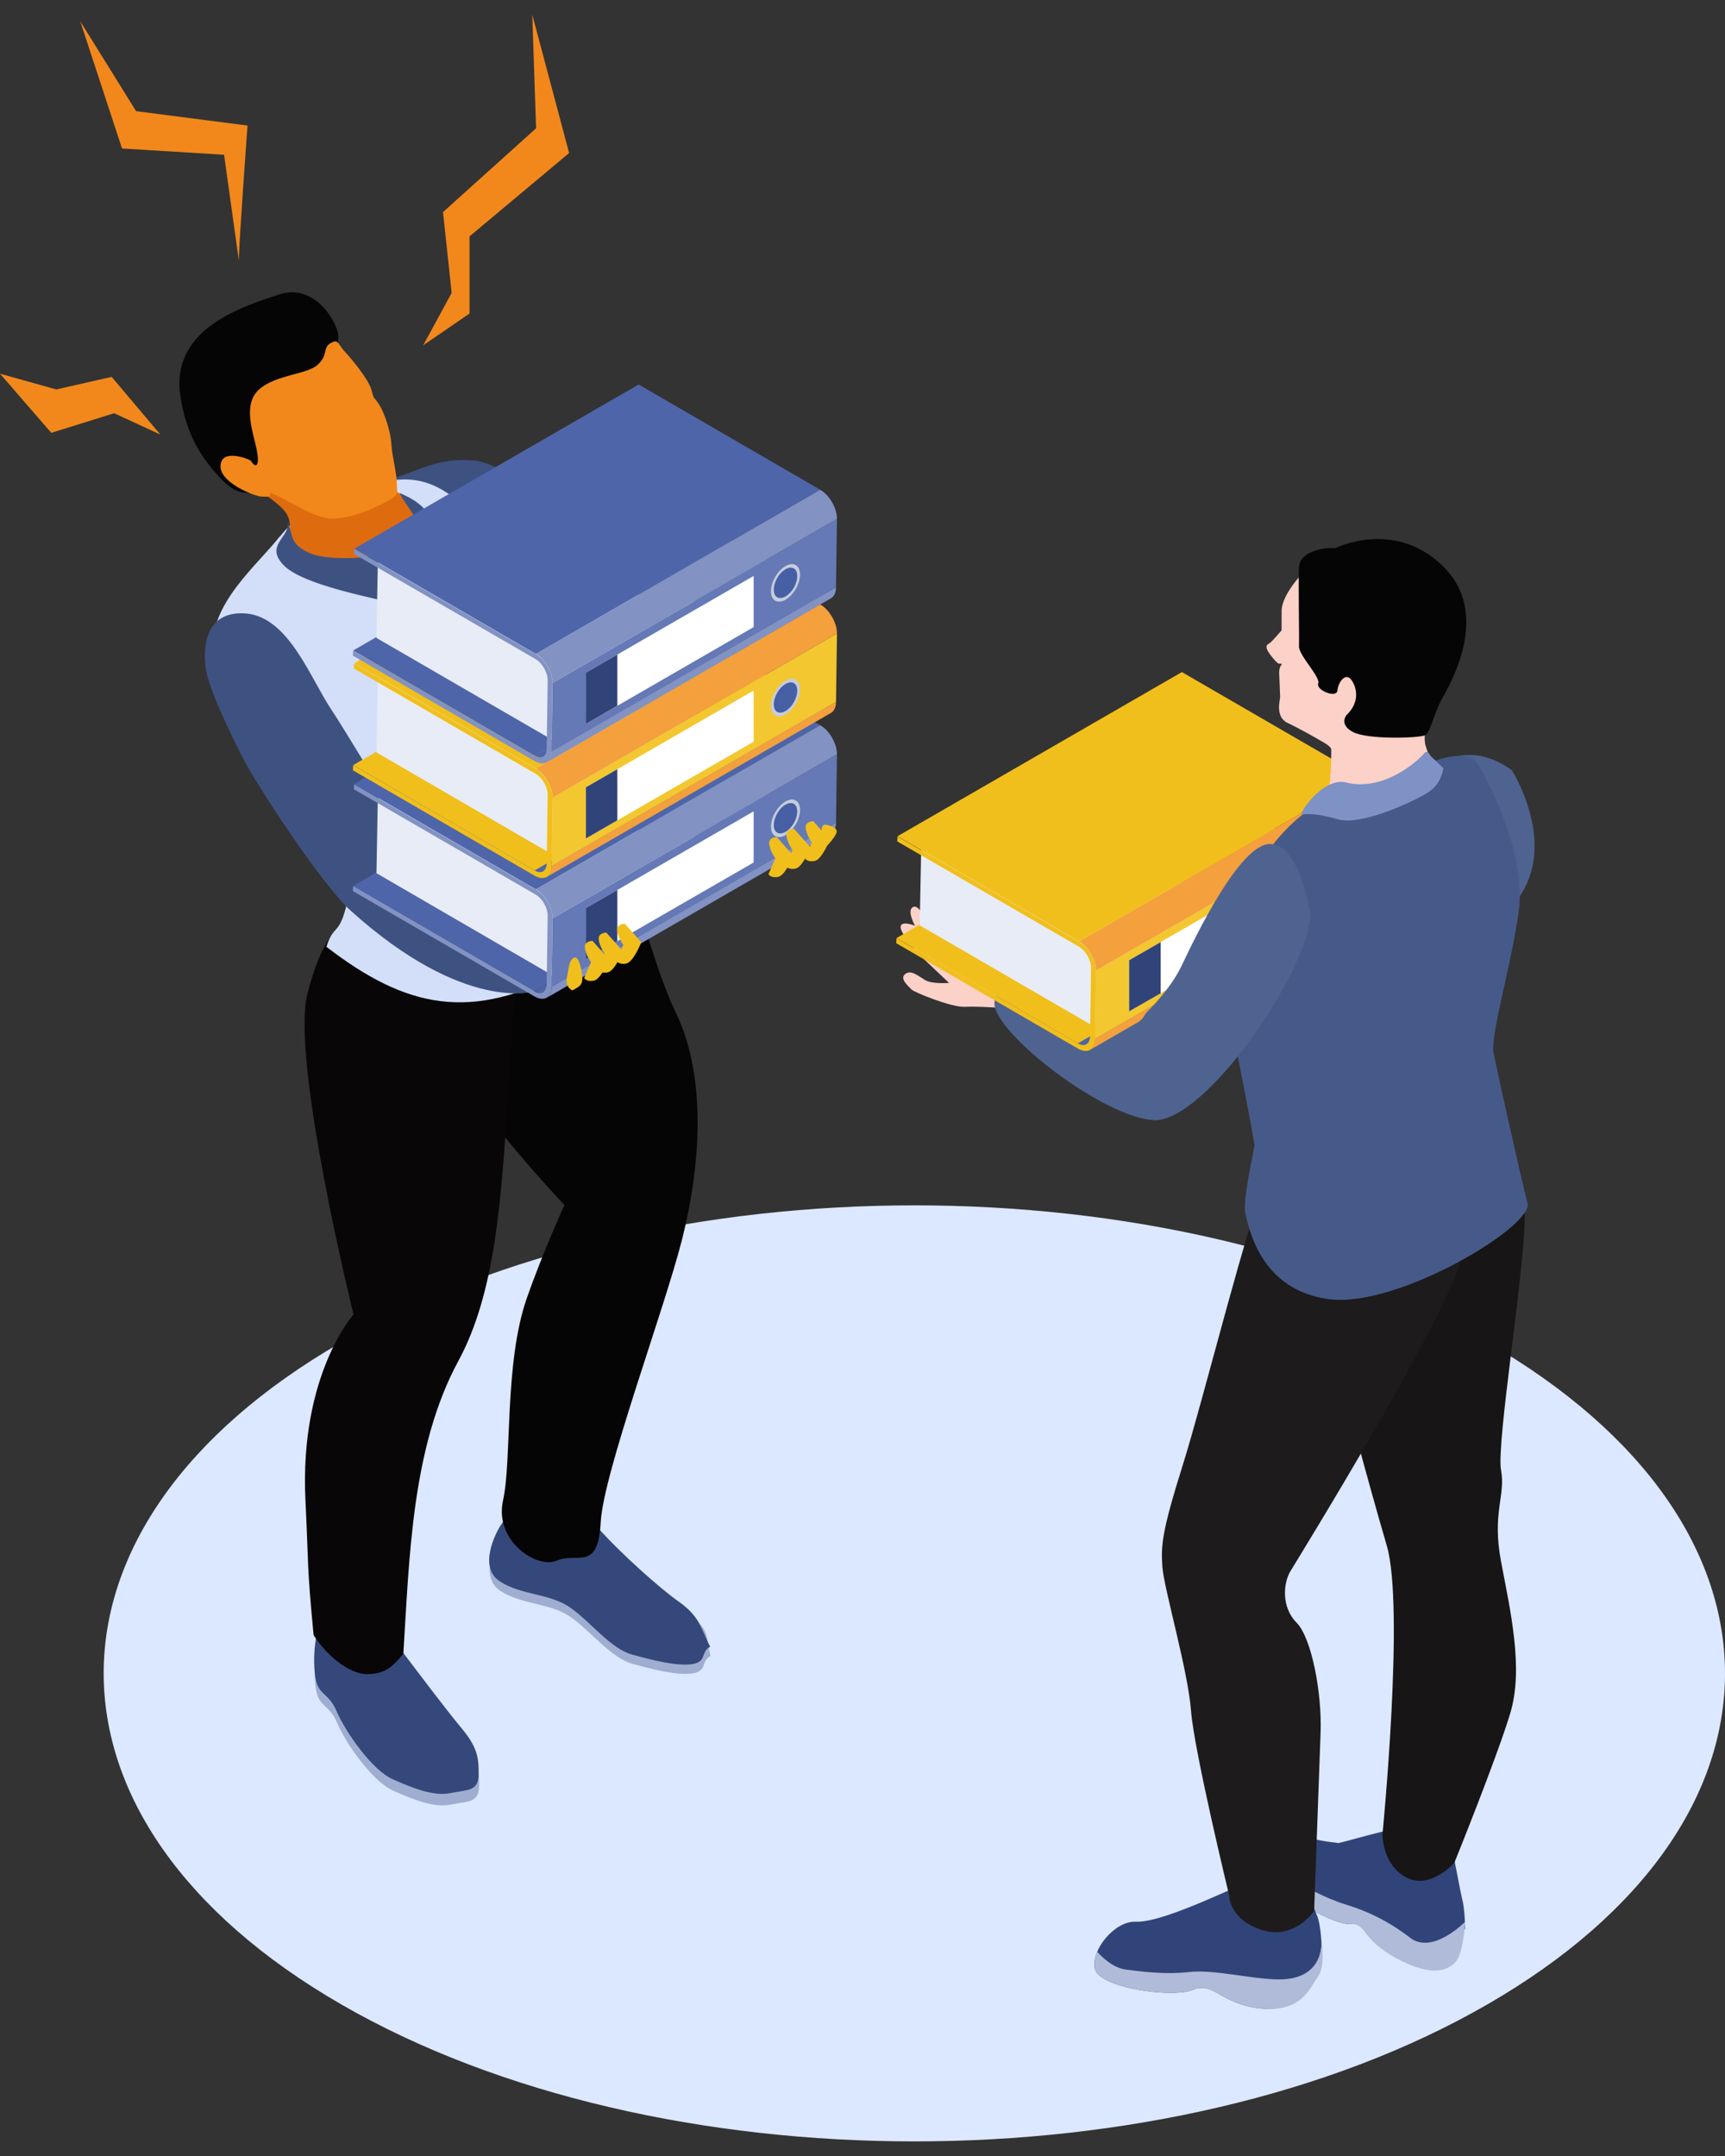 <svg width="120" height="150" viewBox="0 0 120 150" fill="none" xmlns="http://www.w3.org/2000/svg">
<rect x="0" y="0" width="120" height="150" fill="#333333" stroke="none"/>
<g clip-path="url(#clip0_48_4184)">
<path d="M120 116.431C120 124.766 114.495 133.092 103.484 139.446C81.463 152.163 45.748 152.163 23.727 139.446C12.708 133.083 7.212 124.748 7.212 116.413C7.212 108.078 12.717 99.752 23.727 93.398C45.748 80.681 81.463 80.681 103.484 93.398C114.503 99.761 120 108.096 120 116.431Z" fill="#DCE8FF"/>
<path d="M27.826 34.127C30.356 32.943 33.769 31.786 35.972 33.947C38.185 36.108 39.685 39.246 41.238 41.707C42.798 44.168 45.465 48.636 45.748 50.822C46.031 53.009 45.002 53.326 43.253 52.863C41.504 52.4 40.252 50.248 38.88 47.89C37.508 45.523 34.944 38.817 32.757 36.999C30.562 35.173 29.833 35.301 27.826 34.127Z" fill="#F1BF1B"/>
<path d="M26.857 33.415C29.13 32.84 30.339 31.794 32.988 32.043C34.824 32.223 37.533 34.384 38.622 36.133C39.711 37.874 40.552 39.409 41.281 41.253C40.637 41.99 39.797 42.676 38.88 42.993C37.962 43.302 37.164 43.311 36.255 42.882C35.038 40.498 32.388 35.859 30.493 34.658C28.598 33.458 28.444 34.281 26.857 33.415Z" fill="#3E5282"/>
<path d="M34.909 106.706C34.48 107.341 33.306 109.699 34.798 110.677C36.29 111.654 38.262 111.508 39.685 112.495C41.1 113.481 42.507 115.35 44.007 115.762C45.517 116.173 47.111 116.576 48.175 116.422C49.23 116.268 48.741 115.565 49.427 115.213C49.101 113.884 49.41 113.378 47.926 112.34C46.443 111.303 43.244 108.704 41.958 107.307C40.672 105.909 39.668 105.686 38.159 105.232C36.65 104.777 35.981 105.111 34.909 106.706Z" fill="#9FAED0"/>
<path d="M34.875 106.046C34.446 106.689 33.271 109.039 34.763 110.016C36.255 110.994 38.228 110.848 39.651 111.834C41.075 112.82 42.472 114.707 43.982 115.119C45.491 115.53 47.086 115.933 48.149 115.779C49.204 115.625 48.715 114.921 49.401 114.57C48.724 113.206 48.672 112.46 47.206 111.423C45.74 110.385 43.133 107.984 41.907 106.638C40.68 105.292 39.617 105.017 38.125 104.571C36.624 104.125 35.947 104.451 34.883 106.046H34.875Z" fill="#35487B"/>
<path d="M22.398 113.498C21.918 114.493 21.781 116.379 21.987 117.58C22.201 118.789 22.887 118.54 23.462 119.886C24.027 121.241 25.888 123.934 27.355 124.586C28.821 125.237 30.253 125.795 31.393 125.546C32.543 125.297 33.306 125.469 33.331 124.26C33.349 123.051 33.22 122.322 32.122 121.01C31.025 119.698 28.744 116.662 27.595 115.153C26.454 113.635 23.547 111.097 22.39 113.489L22.398 113.498Z" fill="#9FAED0"/>
<path d="M22.355 112.683C21.875 113.678 21.738 115.573 21.952 116.774C22.167 117.983 22.853 117.734 23.427 119.08C24.002 120.435 25.854 123.136 27.32 123.788C28.787 124.44 30.219 124.997 31.359 124.748C32.508 124.5 33.271 124.671 33.297 123.462C33.314 122.253 33.186 121.524 32.088 120.212C30.99 118.9 28.701 115.847 27.552 114.338C26.403 112.829 23.496 110.274 22.347 112.675L22.355 112.683Z" fill="#35487B"/>
<path d="M30.159 69.885C28.975 73.049 39.266 83.837 39.266 83.837C39.266 83.837 37.782 87.078 36.65 90.311C35.064 94.838 35.621 101.561 34.995 104.383C34.361 107.204 37.345 109.185 38.742 108.576C40.149 107.967 41.606 109.382 41.787 105.926C41.967 102.47 46.194 91.186 47.455 86.203C48.707 81.221 49.213 75.047 47.026 70.477C44.608 65.434 44.016 58.351 39.823 56.319C35.63 54.287 32.594 63.548 31.531 65.778C30.459 68.007 31.351 66.721 30.167 69.876L30.159 69.885Z" fill="#060505"/>
<path d="M25.657 61.721C23.616 64.808 22.596 64.525 21.395 69.096C20.195 73.667 24.594 91.451 24.594 91.451C24.594 91.451 20.82 95.653 21.249 104.391C21.481 109.159 21.335 108.713 21.815 113.755C22.596 115.016 24.208 116.482 25.545 116.473C26.883 116.473 27.363 115.856 28.058 115.067C28.478 108.413 28.632 100.695 31.882 94.693C34.446 89.968 34.875 83.554 35.33 76.248C35.784 68.942 36.376 63.831 36.436 56.216C32.869 58.034 29.276 60.109 25.666 61.73L25.657 61.721Z" fill="#080607"/>
<path d="M19.465 37.317C17.845 39.392 14.483 42.059 14.826 45.412C15.161 48.764 20.992 52.829 22.304 55.539C23.616 58.257 24.559 61.173 24.07 63.111C23.582 65.049 23.178 64.345 22.707 65.872C28.212 70.108 32.731 71.171 39.497 67.493C42.944 65.623 42.052 60.066 41.366 56.851C40.68 53.635 40.363 52.477 39.9 49.853C39.428 47.23 38.262 45.72 37.113 43.233C35.964 40.747 33.923 36.631 31.865 34.873C29.807 33.115 27.869 33.029 25.657 33.887C23.444 34.744 21.103 35.25 19.483 37.317H19.465Z" fill="#D3DEF8"/>
<path d="M17.982 34.058C18.574 34.53 19.465 35.079 19.877 35.662C20.289 36.245 20.143 36.828 20.16 37.437C20.057 38.62 20.632 38.886 22.064 39.263C23.496 39.632 27.637 40.044 29.001 38.92C30.356 37.797 29.095 35.619 28.478 34.899C27.86 34.178 27.492 34.384 27.072 33.672C26.66 32.961 26.085 32.326 25.588 31.657C23.05 32.472 20.494 33.235 17.982 34.058Z" fill="#DF6B0F"/>
<path d="M27.826 34.307C28.795 34.736 29.593 35.199 30.081 36.288C30.57 37.377 30.673 38.869 30.639 40.086C30.313 39.743 29.987 38.706 29.318 38.869C28.658 39.032 28.452 40.532 28.418 41.047C28.384 41.561 28.444 41.759 28.375 42.179C26.12 41.639 21.061 40.721 19.723 39.315C18.385 37.908 20.203 37.402 20.031 36.27C20.383 37.351 20.194 37.883 21.566 38.492C22.938 39.1 27.217 38.877 28.409 37.943C29.996 36.691 28.281 35.404 27.809 34.324L27.826 34.307Z" fill="#3E5282"/>
<path d="M23.487 25.603C22.981 24.557 23.479 25.131 23.539 23.459C23.573 22.61 21.995 19.635 19.405 20.492C16.816 21.341 11.859 22.885 12.545 27.532C12.957 30.345 14.098 31.957 15.341 33.278C16.593 34.598 17.013 34.135 18.325 34.461C19.517 33.184 20.76 32.009 21.97 30.765C22.501 29.067 23.016 27.258 23.487 25.612V25.603Z" fill="#060505"/>
<path d="M22.998 23.88C23.539 23.519 23.539 24 23.985 24.463C24.43 24.934 25.665 26.418 25.845 27.147C26.034 27.875 25.931 27.481 26.351 28.107C26.763 28.742 27.174 30.028 27.226 30.894C27.277 31.76 27.603 32.918 27.603 33.638C27.603 34.358 27.826 34.35 27.029 34.821C26.231 35.293 24.087 36.253 22.801 36.056C21.524 35.859 20.032 34.77 18.814 34.273C18.779 34.573 18.754 34.573 18.188 34.547C17.622 34.521 14.784 33.372 15.435 32.043C15.718 31.46 16.936 31.769 17.442 32.043C17.845 32.695 18.076 32.369 17.853 31.254C17.631 30.139 16.841 28.15 18.025 27.095C19.208 26.041 21.386 26.066 22.115 25.363C22.853 24.66 22.433 24.24 22.973 23.88H22.998Z" fill="#F2881B"/>
<path d="M36.667 63.745C36.907 65.16 36.333 64.911 36.393 66C37.894 64.86 40.938 64.157 41.812 62.425C42.678 60.693 41.95 55.513 40.089 54.853C38.228 54.193 35.99 56.894 34.558 57.751C35.235 59.423 36.419 62.33 36.667 63.745Z" fill="#536BAD"/>
<path d="M34.515 57.768C34.738 59.535 34.438 63.642 35.304 64.817C36.17 65.992 35.861 66.463 36.959 65.306C38.056 64.148 37.868 58.9 36.556 58.137C35.252 57.374 35.535 58.026 34.515 57.768Z" fill="#7A8DC1"/>
<path d="M15.649 44.383C15.435 44.545 14.861 47.058 16.267 49.253C17.673 51.449 23.684 60.855 26.78 62.21C29.876 63.565 30.124 64.731 32.791 65.297C35.458 65.863 36.967 66.335 39.145 67.921C38.88 67.029 43.424 64.354 40.852 63.325C38.279 62.296 31.222 61.404 28.298 59.638C27.543 58.188 25.897 58.077 24.585 56.662C23.273 55.247 23.521 52.109 22.458 49.785C21.395 47.453 19.311 41.51 15.649 44.4V44.383Z" fill="#F1BF1B"/>
<path d="M16.824 42.668C14.972 42.659 14.08 43.902 14.286 46.295C14.415 47.77 16.01 50.977 16.884 52.718C17.759 54.458 22.33 61.49 24.388 63.351C32.345 70.537 37.207 68.967 37.207 68.967C37.207 68.967 28.932 58.986 27.826 57.168C26.72 55.35 24.002 50.797 23.084 49.425C21.515 47.084 20.006 42.685 16.833 42.668H16.824Z" fill="#3E5282"/>
<path d="M24.568 61.636L44.359 50.214L56.99 57.545L37.207 68.967L24.568 61.636Z" fill="#4E65A9"/>
<path d="M26.189 60.752L26.283 55.513L53.26 58.815L38.82 68.084L26.189 60.752Z" fill="#E8ECF6"/>
<path d="M57.582 57.597L37.799 69.019C37.645 69.105 37.439 69.096 37.207 68.959L56.99 57.537C57.222 57.665 57.427 57.683 57.582 57.597Z" fill="#4E65A9"/>
<path d="M57.813 58L38.031 69.422C38.245 69.302 38.373 69.036 38.373 68.659L58.156 57.237C58.156 57.614 58.028 57.871 57.813 58Z" fill="#8192C3"/>
<path d="M24.645 54.553L44.428 43.131L57.059 50.454L37.276 61.876L24.645 54.553Z" fill="#4E65A9"/>
<path d="M38.442 63.9L58.225 52.477L58.156 57.237L38.373 68.659L38.442 63.9Z" fill="#6479B5"/>
<path d="M37.276 61.876L57.059 50.454C57.702 50.822 58.225 51.731 58.225 52.477L38.442 63.9C38.442 63.154 37.919 62.245 37.276 61.876Z" fill="#8192C3"/>
<path d="M24.55 61.987L24.568 61.644L37.207 68.976C37.67 69.242 38.031 68.993 38.031 68.453L38.099 63.694C38.099 63.162 37.722 62.502 37.259 62.236L24.619 54.913L24.636 54.57L37.276 61.893C37.919 62.262 38.442 63.171 38.442 63.917L38.374 68.676C38.374 69.422 37.833 69.696 37.19 69.328L24.55 61.996V61.987Z" fill="#8192C3"/>
<path d="M52.428 56.448V60.006L40.758 66.738V63.179L52.428 56.448Z" fill="white"/>
<path d="M42.944 61.919V65.477L40.758 66.738V63.179L42.944 61.919Z" fill="#314479"/>
<path d="M53.997 56.559C54.358 55.942 54.932 55.607 55.292 55.813C55.652 56.019 55.652 56.688 55.292 57.305C54.932 57.923 54.358 58.257 53.997 58.051C53.637 57.846 53.637 57.177 53.997 56.559Z" fill="#465FA5"/>
<path d="M55.361 55.693C55.755 55.925 55.755 56.662 55.361 57.348C54.967 58.034 54.323 58.403 53.929 58.171C53.534 57.94 53.534 57.202 53.929 56.516C54.323 55.83 54.967 55.462 55.361 55.693ZM54.066 57.931C54.383 58.111 54.907 57.82 55.224 57.262C55.541 56.714 55.541 56.113 55.224 55.925C54.907 55.745 54.383 56.036 54.066 56.593C53.749 57.142 53.749 57.743 54.066 57.931Z" fill="#C5CCDB"/>
<path d="M24.568 53.232L44.359 41.81L56.99 49.142L37.207 60.564L24.568 53.232Z" fill="#F1BF1B"/>
<path d="M26.189 52.349L26.283 47.109L53.26 50.411L38.82 59.681L26.189 52.349Z" fill="#E8ECF6"/>
<path d="M57.582 49.193L37.799 60.615C37.645 60.701 37.439 60.693 37.207 60.555L56.99 49.133C57.222 49.262 57.427 49.279 57.582 49.193Z" fill="#4E65A9"/>
<path d="M57.813 49.596L38.031 61.018C38.245 60.898 38.373 60.632 38.373 60.255L58.156 48.833C58.156 49.21 58.028 49.468 57.813 49.596Z" fill="#F4A03C"/>
<path d="M24.645 46.149L44.428 34.727L57.059 42.05L37.276 53.472L24.645 46.149Z" fill="#F1BF1B"/>
<path d="M38.442 55.496L58.225 44.074L58.156 48.833L38.373 60.255L38.442 55.496Z" fill="#F3C72F"/>
<path d="M37.276 53.472L57.059 42.05C57.702 42.419 58.225 43.328 58.225 44.074L38.442 55.496C38.442 54.75 37.919 53.841 37.276 53.472Z" fill="#F4A03C"/>
<path d="M24.55 53.584L24.568 53.241L37.207 60.572C37.67 60.838 38.031 60.59 38.031 60.049L38.099 55.29C38.099 54.758 37.722 54.098 37.259 53.832L24.619 46.509L24.636 46.166L37.276 53.489C37.919 53.858 38.442 54.767 38.442 55.513L38.374 60.272C38.374 61.018 37.833 61.293 37.19 60.924L24.55 53.592V53.584Z" fill="#F1BF1B"/>
<path d="M52.428 48.044V51.603L40.758 58.334V54.776L52.428 48.044Z" fill="white"/>
<path d="M42.944 53.515V57.074L40.758 58.334V54.776L42.944 53.515Z" fill="#314479"/>
<path d="M53.997 48.156C54.358 47.538 54.932 47.204 55.292 47.41C55.652 47.615 55.652 48.284 55.292 48.902C54.932 49.519 54.358 49.853 53.997 49.648C53.637 49.442 53.637 48.773 53.997 48.156Z" fill="#465FA5"/>
<path d="M55.361 47.29C55.755 47.521 55.755 48.258 55.361 48.945C54.967 49.631 54.323 49.999 53.929 49.768C53.534 49.536 53.534 48.799 53.929 48.113C54.323 47.427 54.967 47.058 55.361 47.29ZM54.066 49.528C54.383 49.708 54.907 49.416 55.224 48.859C55.541 48.31 55.541 47.71 55.224 47.53C54.907 47.35 54.383 47.641 54.066 48.199C53.749 48.747 53.749 49.348 54.066 49.536V49.528Z" fill="#C5CCDB"/>
<path d="M24.568 45.257L44.359 33.835L56.99 41.167L37.207 52.589L24.568 45.257Z" fill="#4E65A9"/>
<path d="M26.189 44.383L26.283 39.135L53.26 42.436L38.82 51.706L26.189 44.383Z" fill="#E8ECF6"/>
<path d="M57.582 41.218L37.799 52.64C37.645 52.726 37.439 52.718 37.207 52.58L56.99 41.158C57.222 41.287 57.427 41.304 57.582 41.218Z" fill="#4E65A9"/>
<path d="M57.813 41.621L38.031 53.043C38.245 52.923 38.373 52.658 38.373 52.28L58.156 40.858C58.156 41.236 58.028 41.493 57.813 41.621Z" fill="#8192C3"/>
<path d="M24.645 38.174L44.428 26.752L57.059 34.075L37.276 45.497L24.645 38.174Z" fill="#4E65A9"/>
<path d="M38.442 47.521L58.225 36.099L58.156 40.858L38.373 52.28L38.442 47.521Z" fill="#6479B5"/>
<path d="M37.276 45.497L57.059 34.075C57.702 34.444 58.225 35.353 58.225 36.099L38.442 47.521C38.442 46.775 37.919 45.866 37.276 45.497Z" fill="#8192C3"/>
<path d="M24.55 45.609L24.568 45.266L37.207 52.598C37.67 52.863 38.031 52.615 38.031 52.075L38.099 47.315C38.099 46.784 37.722 46.123 37.259 45.858L24.619 38.534L24.636 38.191L37.276 45.514C37.919 45.883 38.442 46.792 38.442 47.538L38.374 52.297C38.374 53.044 37.833 53.318 37.19 52.949L24.55 45.617V45.609Z" fill="#8192C3"/>
<path d="M52.428 40.069V43.628L40.758 50.368V46.801L52.428 40.069Z" fill="white"/>
<path d="M42.944 45.54V49.099L40.758 50.368V46.801L42.944 45.54Z" fill="#314479"/>
<path d="M53.997 40.181C54.358 39.563 54.932 39.229 55.292 39.435C55.652 39.641 55.652 40.309 55.292 40.927C54.932 41.544 54.358 41.879 53.997 41.673C53.637 41.467 53.637 40.798 53.997 40.181Z" fill="#465FA5"/>
<path d="M55.361 39.315C55.755 39.546 55.755 40.284 55.361 40.97C54.967 41.656 54.323 42.024 53.929 41.793C53.534 41.561 53.534 40.824 53.929 40.138C54.323 39.452 54.967 39.083 55.361 39.315ZM54.066 41.553C54.383 41.733 54.907 41.441 55.224 40.884C55.541 40.335 55.541 39.735 55.224 39.546C54.907 39.366 54.383 39.658 54.066 40.215C53.749 40.764 53.749 41.364 54.066 41.553Z" fill="#C5CCDB"/>
<path d="M39.823 68.907C39.823 68.907 39.3 68.719 39.437 67.999C39.583 67.278 39.583 66.944 39.823 66.704C40.003 66.523 40.252 66.515 40.449 67.518C40.638 68.522 40.397 68.573 39.823 68.907Z" fill="#F1BF1B"/>
<path d="M43.459 64.268C43.459 64.268 42.884 64.268 42.935 64.749C42.987 65.229 43.364 65.752 43.364 65.752L42.884 66.849C42.884 66.849 43.03 67.132 43.553 67.038C44.076 66.944 44.608 65.555 44.608 65.555L43.459 64.26V64.268Z" fill="#F1BF1B"/>
<path d="M54.032 58.24C54.032 58.24 53.457 58.24 53.509 58.72C53.56 59.2 53.938 59.724 53.938 59.724L53.457 60.821C53.457 60.821 53.603 61.104 54.126 61.01C54.649 60.915 55.181 59.526 55.181 59.526L54.032 58.231V58.24Z" fill="#F1BF1B"/>
<path d="M42.172 64.886C42.172 64.886 41.598 64.886 41.649 65.366C41.701 65.846 42.078 66.369 42.078 66.369L41.598 67.467C41.598 67.467 41.744 67.75 42.267 67.655C42.79 67.561 43.322 66.172 43.322 66.172L42.172 64.877V64.886Z" fill="#F1BF1B"/>
<path d="M55.232 57.665C55.232 57.665 54.658 57.665 54.709 58.146C54.761 58.626 55.138 59.149 55.138 59.149L54.658 60.246C54.658 60.246 54.803 60.529 55.327 60.435C55.85 60.341 56.381 58.952 56.381 58.952L55.232 57.657V57.665Z" fill="#F1BF1B"/>
<path d="M41.212 65.46C41.212 65.46 40.638 65.46 40.689 65.94C40.74 66.421 41.118 66.944 41.118 66.944L40.638 68.041C40.638 68.041 40.783 68.324 41.306 68.23C41.829 68.136 42.361 66.746 42.361 66.746L41.212 65.452V65.46Z" fill="#F1BF1B"/>
<path d="M56.57 57.134C56.57 57.134 55.996 57.134 56.047 57.614C56.099 58.094 56.476 58.617 56.476 58.617L55.996 59.715C55.996 59.715 56.141 59.998 56.664 59.904C57.188 59.809 57.719 58.42 57.719 58.42L56.57 57.125V57.134Z" fill="#F1BF1B"/>
<path d="M57.428 57.374C57.428 57.374 58.054 57.468 58.191 57.76C58.337 58.043 57.428 58.952 57.428 58.952C57.428 58.952 56.802 57.374 57.428 57.374Z" fill="#F1BF1B"/>
<path d="M71.551 68.024C71.551 68.024 71.251 66.061 70.041 65.306C68.832 64.551 67.632 64.2 67.632 64.2L65.874 62.742C65.874 62.742 64.965 62.193 64.965 62.69C64.965 63.188 65.016 63.342 65.016 63.342C65.016 63.342 64.416 62.433 64.21 62.742C64.013 63.042 64.21 63.651 64.21 63.651C64.21 63.651 63.807 62.845 63.456 63.145C63.104 63.445 63.653 64.406 63.653 64.406C63.653 64.406 62.65 64.002 62.65 64.508C62.65 65.014 64.056 66.523 64.056 66.523L66.02 68.384C66.02 68.384 64.862 68.487 64.356 68.187C63.85 67.887 63.353 67.433 62.95 67.784C62.547 68.136 63.301 68.693 63.404 68.839C63.507 68.993 66.165 70.099 67.126 70.048C68.078 69.996 69.99 70.151 69.99 70.151C69.99 70.151 71.645 68.393 71.551 68.041V68.024Z" fill="#FBD1C8"/>
<path d="M91.162 63.625C91.162 63.625 90.45 58.72 88.341 58.72C86.231 58.72 83.11 65.254 82.209 67.167C81.3 69.079 79.397 70.785 79.397 70.785C79.397 70.785 73.163 66.661 72.863 66.463C72.562 66.266 69.484 67.664 69.184 69.671C68.884 71.686 76.79 77.826 80.306 77.928C83.822 78.031 90.973 67.724 91.17 63.625H91.162Z" fill="#4F6390"/>
<path d="M62.367 65.263L82.15 53.841L94.781 61.173L74.998 72.595L62.367 65.263Z" fill="#F1BF1B"/>
<path d="M63.979 64.38L64.082 59.14L91.059 62.442L76.618 71.711L63.979 64.38Z" fill="#E8ECF6"/>
<path d="M95.372 61.224L75.59 72.646C75.435 72.732 75.229 72.723 74.998 72.586L94.781 61.164C95.012 61.293 95.218 61.31 95.372 61.224Z" fill="#4E65A9"/>
<path d="M95.604 61.627L75.821 73.049C76.035 72.929 76.164 72.663 76.164 72.286L95.947 60.864C95.947 61.241 95.818 61.498 95.604 61.627Z" fill="#F4A03C"/>
<path d="M62.435 58.18L82.218 46.758L94.858 54.081L75.075 65.503L62.435 58.18Z" fill="#F1BF1B"/>
<path d="M76.241 67.527L96.024 56.105L95.947 60.864L76.164 72.286L76.241 67.527Z" fill="#F3C72F"/>
<path d="M75.075 65.503L94.858 54.081C95.501 54.45 96.024 55.359 96.024 56.105L76.241 67.527C76.241 66.781 75.718 65.872 75.075 65.503Z" fill="#F4A03C"/>
<path d="M62.35 65.615L62.367 65.272L75.007 72.603C75.469 72.869 75.83 72.62 75.83 72.08L75.898 67.321C75.898 66.789 75.521 66.129 75.058 65.863L62.418 58.54L62.435 58.197L75.075 65.52C75.718 65.889 76.241 66.798 76.241 67.544L76.173 72.303C76.173 73.049 75.632 73.324 74.989 72.955L62.35 65.623V65.615Z" fill="#F1BF1B"/>
<path d="M90.219 60.075V63.634L78.548 70.365V66.806L90.219 60.075Z" fill="white"/>
<path d="M80.743 65.546V69.105L78.548 70.365V66.806L80.743 65.546Z" fill="#314479"/>
<path d="M91.796 60.186C92.157 59.569 92.731 59.235 93.091 59.44C93.451 59.646 93.451 60.315 93.091 60.932C92.731 61.55 92.157 61.884 91.796 61.678C91.436 61.473 91.436 60.804 91.796 60.186Z" fill="#465FA5"/>
<path d="M93.151 59.32C93.546 59.552 93.546 60.289 93.151 60.975C92.757 61.661 92.114 62.03 91.719 61.799C91.325 61.567 91.325 60.83 91.719 60.144C92.114 59.458 92.757 59.089 93.151 59.32ZM91.865 61.559C92.183 61.739 92.706 61.447 93.023 60.89C93.34 60.341 93.34 59.741 93.023 59.552C92.706 59.372 92.183 59.663 91.865 60.221C91.548 60.77 91.548 61.37 91.865 61.559Z" fill="#C5CCDB"/>
<path d="M87.775 129.739C87.981 131.188 92.543 133.907 93.846 133.855C95.149 133.804 94.763 133.941 97.284 135.304C99.797 136.668 99.874 136.565 100.397 135.999C100.92 135.433 101.915 134.181 101.915 134.181C101.915 133.418 101.838 132.517 101.701 132.063C101.641 131.849 101.169 129.293 101.066 128.933C101.066 128.933 100.046 130.202 99.454 130.545C98.862 130.888 99.12 128.367 98.485 128.856C97.859 129.336 98.048 128.684 97.627 128.479C97.207 128.273 97.953 127.801 97.816 127.244C97.713 126.841 92.757 128.419 93.057 128.213C92.079 128.118 91.007 127.921 90.382 127.561C89.121 126.824 87.552 128.307 87.766 129.748L87.775 129.739Z" fill="#314479"/>
<path d="M87.775 129.739C87.981 131.188 92.543 133.907 93.846 133.855C95.149 133.804 94.609 134.876 97.122 136.239C99.634 137.603 100.732 137.071 101.255 136.505C101.778 135.939 101.915 133.992 101.898 133.727C101.898 133.727 99.651 136.008 98.108 134.824C96.564 133.641 95.098 132.955 93.632 132.509C92.165 132.063 90.733 131.24 89.678 130.631C88.915 130.194 88.255 129.165 87.938 128.624C87.783 128.967 87.706 129.353 87.766 129.739H87.775Z" fill="#B0BBDA"/>
<path d="M102.755 78.76C102.755 78.76 106.143 80.621 106.074 84.711C106.005 88.802 104.085 100.455 104.419 102.273C104.753 104.091 103.776 105.214 104.419 108.636C105.062 112.049 106.005 116.062 105.062 119.192C104.119 122.322 101.178 129.585 101.178 129.585C101.178 129.585 99.514 131.506 97.833 130.622C96.161 129.739 96.17 127.647 96.17 127.647C96.17 127.647 97.73 111.809 96.47 107.53C95.209 103.251 92.594 93.544 92.594 93.106C92.594 92.669 89.661 76.574 102.755 78.752V78.76Z" fill="#171515"/>
<path d="M76.164 136.968C76.439 138.306 81.558 139.043 83.007 138.434C84.456 137.834 84.911 139.463 87.732 139.738C90.553 140.012 90.75 137.98 91.308 137.199C91.874 136.419 91.934 135.322 91.934 135.322C91.917 134.696 91.814 133.769 91.642 133.324C91.565 133.135 91.454 132.86 91.325 132.552C91.325 132.552 90.896 133.512 90.047 133.718C87.749 134.267 87.535 131.343 87.372 130.854C87.252 130.494 81.223 133.795 78.994 133.701C77.562 133.641 75.89 135.639 76.164 136.968Z" fill="#314479"/>
<path d="M76.164 136.968C76.439 138.306 81.558 139.043 83.007 138.434C84.456 137.834 84.911 139.463 87.732 139.738C90.553 140.012 91.102 138.331 91.668 137.551C92.234 136.771 91.934 135.141 91.917 134.884C91.917 134.884 92.311 137.8 88.821 137.714C87.003 137.671 84.371 137.011 82.741 137.199C81.103 137.388 79.5 137.182 78.308 137.028C77.451 136.916 76.687 136.196 76.327 135.793C76.164 136.196 76.096 136.608 76.173 136.968H76.164Z" fill="#B0BBDA"/>
<path d="M99.823 80.741C99.823 80.741 102.55 83.682 101.606 87.653C100.663 91.623 90.296 108.447 89.773 109.305C89.25 110.162 89.147 111.843 90.193 112.889C91.239 113.935 91.977 117.803 91.865 120.581C91.762 123.359 91.419 132.946 91.419 132.946C91.419 132.946 90.047 135.013 87.758 134.267C85.468 133.521 85.502 131.849 85.502 131.849C85.502 131.849 83.058 121.782 82.853 119.012C82.647 116.242 80.966 110.505 80.863 109.022C80.76 107.547 80.803 106.629 82.269 101.964C83.736 97.3 87.106 83.734 87.758 83.339C88.401 82.936 95.106 73.735 99.823 80.741Z" fill="#1D1B1C"/>
<path d="M105.174 53.592C105.174 53.592 108.201 58.351 105.868 62.124C103.536 65.897 99.446 67.921 98.357 68.547C97.267 69.182 95.055 68.616 94.566 66.403C94.078 64.191 95.587 59.312 96.47 57.374C97.353 55.444 100.612 50.325 105.174 53.584V53.592Z" fill="#4F6390"/>
<path d="M99.188 53.172C99.188 53.172 99.351 53.095 99.617 53.001C100.449 52.692 102.241 52.177 102.833 53.189C103.613 54.527 106.203 59.475 105.654 63.402C105.105 67.33 103.664 72.003 103.905 73.281C104.153 74.55 105.851 82.147 106.263 83.725C106.674 85.303 97.242 91.014 92.448 90.388C87.655 89.754 86.883 85.406 86.643 84.463C86.411 83.519 87.269 79.909 87.269 79.669C87.269 79.429 85.854 72.055 85.382 69.971C84.911 67.887 84.593 67.493 85.382 64.749C86.171 61.996 88.778 57.211 92.302 55.633C95.827 54.064 99.351 53.103 99.351 53.103L99.188 53.181V53.172Z" fill="#465A89"/>
<path d="M99.566 53.172C99.566 53.172 99.557 53.035 99.188 51.929C98.82 50.831 99.789 48.867 99.789 48.867C99.789 48.867 103.064 43.602 100.783 40.858C98.502 38.106 92.851 37.72 91.196 39.289C89.55 40.858 89.155 41.956 89.155 42.513V43.851C89.155 43.851 88.427 44.726 88.255 44.794C88.075 44.863 88.075 45.043 88.161 45.223C88.238 45.412 88.787 46.132 88.958 46.166C89.121 46.192 89.19 46.166 89.19 46.166C89.19 46.166 88.967 46.441 88.984 46.809C89.001 47.187 89.052 48.276 89.052 48.49C89.052 48.704 88.684 49.879 89.576 50.299C90.467 50.72 91.599 51.371 92.14 51.689C92.68 52.006 92.611 52.186 92.611 52.186C92.611 52.186 92.611 53.97 92.457 54.801C92.311 55.642 92.088 55.762 92.088 55.762C92.088 55.762 94.189 55.607 96.676 54.827C99.163 54.038 99.566 53.189 99.566 53.189V53.172Z" fill="#FBD1C8"/>
<path d="M92.851 38.157C92.723 38.054 90.416 38.157 90.365 39.469C90.313 40.781 90.39 44.34 90.365 44.966C90.339 45.592 91.882 47.109 91.702 47.555C91.522 48.001 92.989 48.627 93.04 48.027C93.091 47.427 93.743 46.483 94.215 47.684C94.686 48.885 93.692 49.725 93.692 49.725C93.692 49.725 93.091 50.377 94.112 50.925C95.132 51.474 98.725 51.354 99.12 51.157C99.514 50.951 99.72 49.725 100.269 48.705C100.818 47.684 103.802 42.762 100.397 39.409C96.993 36.056 92.86 38.148 92.86 38.148L92.851 38.157Z" fill="#060505"/>
<path d="M93.674 54.45C96.376 55.102 98.794 52.769 99.051 52.435C99.317 52.1 99.514 52.589 99.514 52.589L100.406 53.438C100.406 53.438 100.311 54.493 99.403 55.093C98.494 55.702 94.703 57.485 93.066 57.005C91.428 56.516 90.81 56.662 90.562 56.662C90.313 56.662 92.002 54.038 93.666 54.441L93.674 54.45Z" fill="#7E92C5"/>
<path d="M78.702 71.694C78.848 71.446 79.037 71.223 79.277 71.043C79.466 70.905 79.594 70.717 79.697 70.502C80.272 69.936 81.524 68.616 82.21 67.167C83.118 65.254 86.231 58.72 88.341 58.72C90.45 58.72 91.162 63.625 91.162 63.625C90.965 67.724 83.813 78.031 80.297 77.928C79.989 77.92 76.533 76.248 78.702 71.694Z" fill="#4F6390"/>
<path d="M11.156 30.234L7.769 26.221L3.91 27.095L0 25.998L3.567 30.114L7.941 28.75L11.156 30.234Z" fill="#F2881B"/>
<path d="M37.027 1.018L39.591 10.648L32.663 16.445V21.813L29.438 24.025L31.419 20.381L30.819 14.756L37.293 8.925L37.027 1.018Z" fill="#F2881B"/>
<path d="M16.61 18.143C16.636 16.694 17.219 8.736 17.219 8.736L9.467 7.733L5.582 1.481L8.489 10.331L15.589 10.768L16.618 18.151L16.61 18.143Z" fill="#F2881B"/>
</g>
<defs>
<clipPath id="clip0_48_4184">
<rect width="120" height="147.963" fill="white" transform="translate(0 1.018)"/>
</clipPath>
</defs>
</svg>
